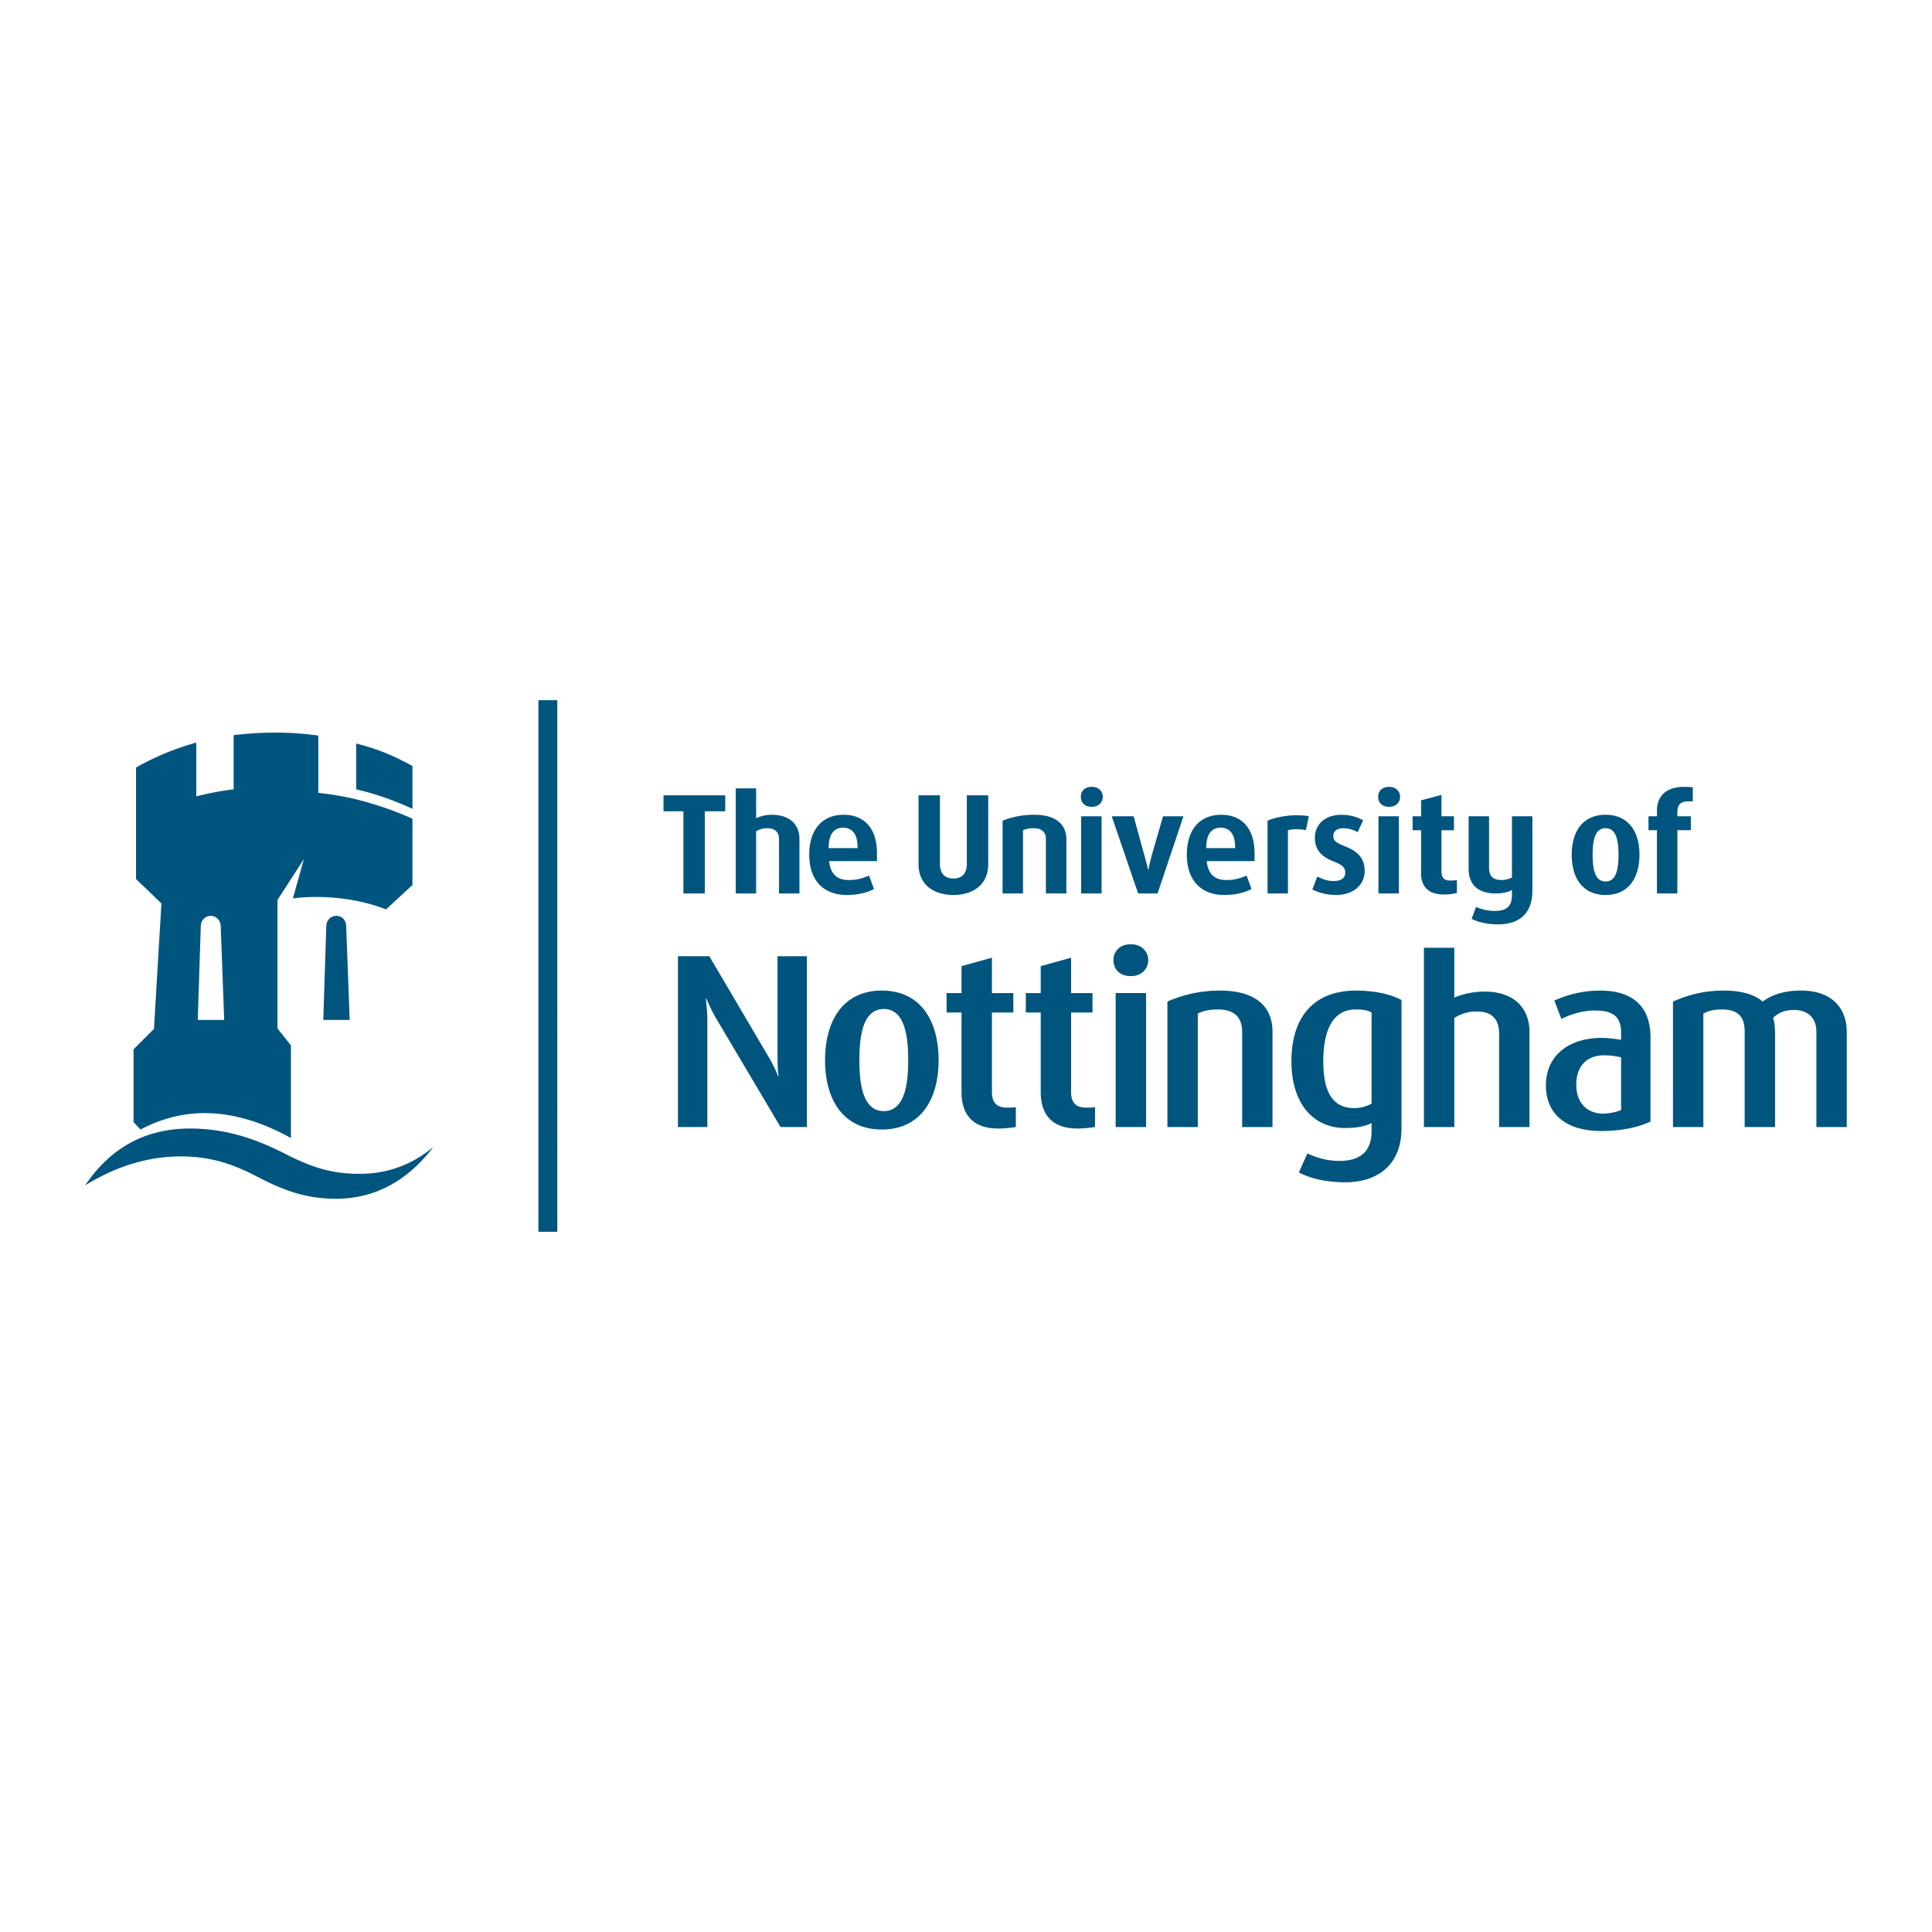 <svg xmlns="http://www.w3.org/2000/svg" width="2500" height="2500" viewBox="0 0 192.756 192.756"><g fill-rule="evenodd" clip-rule="evenodd"><path fill="#fff" fill-opacity="0" d="M0 0h192.756v192.756H0V0z"></path><path d="M168.494 79.948c-.943 0-1.143.449-1.143 1.141v.351h1.344v1.391h-1.344v6.31h-2.037v-6.31h-.844V81.44h.844v-.546c0-1.542.994-2.387 2.684-2.387.348 0 .596 0 .893.051v1.391h-.397v-.001zM181.223 112.445v-9.493c0-1.192-.648-2.186-2.236-2.186-.893 0-1.541.251-2.088.795.15.447.201.896.201 1.839v9.045h-3.033v-9.493c0-1.091-.299-2.235-2.238-2.235-.99 0-1.342.151-1.885.401v11.327h-3.031V99.924c1.145-.499 2.781-1.094 5.066-1.094 1.889 0 3.133.446 3.877 1.094.893-.647 2.086-1.094 3.828-1.094 3.178 0 4.568 1.839 4.568 4.122v9.493h-3.029zM149.457 92.223c-1.145 0-2.039-.25-2.635-.55l.447-1.191a4.46 4.46 0 0 0 1.889.4c1.291 0 1.688-.6 1.688-1.592v-.499c-.244.15-.74.349-1.588.349-1.889 0-2.734-.944-2.734-2.485v-5.216h2.039v5.117c0 .696.246 1.243 1.242 1.243.494 0 .797-.149 1.041-.25v-6.11h2.041v7.403c0 2.435-1.444 3.381-3.43 3.381zM144.016 89.242c-1.492 0-2.234-.798-2.234-2.089v-4.322h-.848V81.44h.848v-1.592l2.037-.543v2.136h1.242v1.391h-1.242v4.125c0 .695.346.893.842.893.252 0 .445 0 .695-.048v1.289c-.198.05-.596.151-1.34.151zM137.529 89.141v-7.702h2.039v7.702h-2.039zM133.32 89.291c-.994 0-1.789-.25-2.387-.546l.498-1.294c.4.2.945.451 1.592.451.742 0 1.191-.25 1.191-.846 0-.548-.346-.796-1.244-1.143-1.49-.595-1.785-1.491-1.785-2.336 0-1.242.943-2.285 2.633-2.285.943 0 1.637.249 2.186.546l-.549 1.193a2.86 2.86 0 0 0-1.391-.398c-.697 0-1.041.299-1.041.795 0 .549.545.745 1.24 1.042 1.539.597 1.889 1.491 1.889 2.435 0 1.393-1.142 2.386-2.832 2.386zM130.289 82.831c-.15-.05-.598-.1-.945-.1-.346 0-.646.05-.846.1v6.31h-2.035v-7.256c.297-.148 1.492-.545 2.832-.545.793 0 .994.05 1.293.1l-.299 1.391zM149.568 112.445v-9.293c0-1.291-.547-2.235-2.236-2.235-.945 0-1.592.247-2.236.645v10.884h-3.031V94.557h3.031v4.97c.797-.349 1.938-.598 2.982-.598 3.33 0 4.52 1.988 4.52 4.023v9.493h-3.03zM108.932 80.495c-.748 0-1.096-.448-1.096-.995 0-.545.348-.994 1.096-.994.697 0 1.092.449 1.092.994-.001.547-.395.995-1.092.995zM115.49 89.141h-1.938l-2.635-7.701h2.189l.994 3.626c.098.347.348 1.243.445 1.69h.049c.049-.447.299-1.343.396-1.69l1.045-3.626h2.039l-2.584 7.701zM107.869 89.141v-7.702h2.037v7.702h-2.037zM138.594 80.495c-.748 0-1.092-.448-1.092-.995 0-.545.344-.994 1.092-.994.695 0 1.092.449 1.092.994 0 .547-.397.995-1.092.995zM104.35 89.141v-5.416c0-.547-.246-1.093-1.242-1.093-.496 0-.791.099-1.043.199v6.31h-2.037v-7.256c.846-.346 1.889-.595 3.182-.595 2.336 0 3.182 1.142 3.182 2.435v5.416h-2.042zM112.824 97.388c-1.143 0-1.738-.745-1.738-1.59 0-.843.596-1.59 1.738-1.59 1.092 0 1.736.748 1.736 1.59.001.845-.644 1.59-1.736 1.59zM123.93 112.445v-9.493c0-1.091-.449-2.235-2.389-2.235-.992 0-1.49.151-2.037.401v11.327h-3.031V99.924a12.99 12.99 0 0 1 5.219-1.094c3.973 0 5.266 1.937 5.266 4.075v9.54h-3.028zM95.121 89.291c-1.989 0-3.48-1.044-3.48-3.081v-6.859h2.139v6.859c0 .943.495 1.44 1.341 1.44.842 0 1.34-.498 1.34-1.44v-6.859h2.136v6.859c.001 2.036-1.488 3.081-3.476 3.081zM111.309 112.445V99.079h3.035v13.366h-3.035zM107.508 112.593c-2.633 0-3.674-1.489-3.674-3.627v-7.948h-1.49V99.08h1.49v-2.687l3.029-.842v3.529H109v1.938h-2.137v7.948c0 1.193.645 1.542 1.492 1.542.248 0 .596 0 .895-.049v1.986c-.299.048-1.092.148-1.742.148zM99.607 112.593c-2.632 0-3.676-1.489-3.676-3.627v-7.948h-1.49V99.08h1.49v-2.687l3.034-.842v3.529h2.135v1.938h-2.135v7.948c0 1.193.643 1.542 1.492 1.542.246 0 .596 0 .893-.049v1.986c-.297.048-1.096.148-1.743.148zM77.723 89.141v-5.416c0-.597-.295-1.093-1.191-1.093-.498 0-.795.149-1.092.299v6.21h-2.037V78.656h2.037v2.981c.296-.15.894-.347 1.539-.347 2.037 0 2.782 1.195 2.782 2.384v5.466h-2.038v.001zM70.321 80.942v8.199h-2.137v-8.199h-1.987v-1.591h6.161v1.591h-2.037zM35.535 78.754v-4.57c2.236.547 3.876 1.293 5.615 2.24v4.27c-1.738-.795-3.627-1.491-5.615-1.94zM77.873 112.445l-6.361-10.732c-.396-.647-.695-1.294-1.042-2.088h-.048c.097.843.149 1.539.149 2.186v10.635h-2.934V95.401h3.132l5.912 10.038c.348.595.646 1.141.946 1.935h.048c-.101-.843-.101-1.438-.101-2.034v-9.938h2.933v17.044h-2.634v-.001zM32.254 101.76l.299-9.34c0-.597.446-1.043.994-1.043.598 0 .992.447.992 1.043l.351 9.34h-2.636zM33.547 119.6c-3.229 0-5.467-.944-8.051-2.286-2.285-1.189-4.521-1.938-7.454-1.938-2.731 0-6.011.695-9.539 2.885 2.932-4.374 6.808-5.667 10.434-5.667 3.876 0 6.907 1.192 9.641 2.586 2.533 1.288 4.521 1.935 7.305 1.935 2.335 0 4.918-.646 7.353-2.681-3.03 3.974-6.558 5.166-9.689 5.166zM160.188 81.29c-2.285 0-3.379 1.69-3.379 3.975 0 2.337 1.094 4.026 3.379 4.026s3.381-1.689 3.381-4.026c-.001-2.285-1.096-3.975-3.381-3.975zm0 6.657c-1.045 0-1.291-1.191-1.291-2.683 0-1.44.246-2.633 1.291-2.633s1.293 1.193 1.293 2.633c-.001 1.492-.249 2.683-1.293 2.683zM159.654 98.83c-2.09 0-3.68.595-4.572.992l.693 1.841c.799-.401 2.039-.847 3.33-.847 1.592 0 2.633.445 2.633 2.187v.745c-.248-.048-1.143-.198-1.936-.198-3.084 0-5.566 1.591-5.566 4.769 0 2.584 1.738 4.521 5.514 4.521 2.088 0 3.779-.395 4.922-.942v-8.396c0-3.481-2.238-4.672-5.018-4.672zm2.084 11.925a5.207 5.207 0 0 1-1.787.349c-1.592 0-2.686-1.044-2.686-2.887 0-1.734.947-2.929 2.787-2.929.842 0 1.389.15 1.686.2v5.267zM125.166 85.114c0-2.432-1.24-3.824-3.33-3.824-2.135 0-3.426 1.491-3.426 3.975 0 2.583 1.439 4.026 3.723 4.026 1.195 0 2.09-.25 2.732-.595l-.496-1.345a4.53 4.53 0 0 1-2.033.449c-.945 0-1.791-.397-1.941-1.888h4.771v-.798zm-1.939-.495h-2.879c0-1.491.594-2.038 1.439-2.038.795 0 1.439.498 1.439 1.941v.097h.001zM135.305 98.83c-4.322 0-6.459 2.731-6.459 7.057 0 4.173 2.137 6.655 5.365 6.655 1.191 0 2.088-.196 2.631-.496v.846c0 1.786-.941 2.93-3.178 2.93-1.49 0-2.434-.397-3.23-.742l-.844 1.888c.996.547 2.584.99 4.621.99 3.33 0 5.615-1.833 5.615-5.364V99.771c-.896-.495-2.482-.941-4.521-.941zm1.537 11.28a3.6 3.6 0 0 1-1.736.445c-2.135 0-3.082-1.59-3.082-4.669 0-3.183.998-5.17 3.229-5.17.648 0 1.145.05 1.59.301v9.093h-.001zM87.496 85.114c0-2.432-1.242-3.824-3.329-3.824-2.137 0-3.429 1.491-3.429 3.975 0 2.583 1.441 4.026 3.727 4.026 1.191 0 2.086-.25 2.735-.595l-.499-1.345a4.547 4.547 0 0 1-2.038.449c-.944 0-1.788-.397-1.938-1.888h4.771v-.798zm-1.937-.495h-2.884c0-1.491.598-2.038 1.442-2.038.796 0 1.442.498 1.442 1.941v.097zM87.979 98.83c-3.775 0-5.661 2.883-5.661 6.954 0 4.025 1.886 6.908 5.661 6.908 3.778 0 5.665-2.883 5.665-6.908 0-4.071-1.887-6.954-5.665-6.954zm.197 12.024c-2.086 0-2.435-2.682-2.435-5.069 0-2.434.349-5.115 2.435-5.115s2.435 2.682 2.435 5.115c0 2.387-.349 5.069-2.435 5.069z" fill="#00557e"></path><path d="M35.535 79.749c-1.193-.299-2.484-.497-3.776-.645V73.39a30.692 30.692 0 0 0-4.323-.299c-1.393 0-2.784.101-4.124.25v5.414c-1.292.151-2.536.4-3.728.696v-5.364a26.825 26.825 0 0 0-6.012 2.484v11.131l2.533 2.434-.745 12.519-2.037 2.039v7.254l.696.746c1.689-.892 3.825-1.639 6.409-1.639 2.484 0 5.367.693 8.597 2.486v-9.242l-1.341-1.693V89.787l2.634-4.075-1.095 3.924a17.512 17.512 0 0 1 2.287-.146c2.583 0 4.967.445 7.006 1.243l2.633-2.435V81.69c-1.737-.797-3.626-1.444-5.614-1.941zM19.732 101.76l.299-9.34c0-.597.446-1.043.995-1.043s.994.447.994 1.043l.348 9.34h-2.636zM55.029 69.862h-1.312v53.033h1.886V69.862h-.574z" fill="#00557e"></path></g></svg>